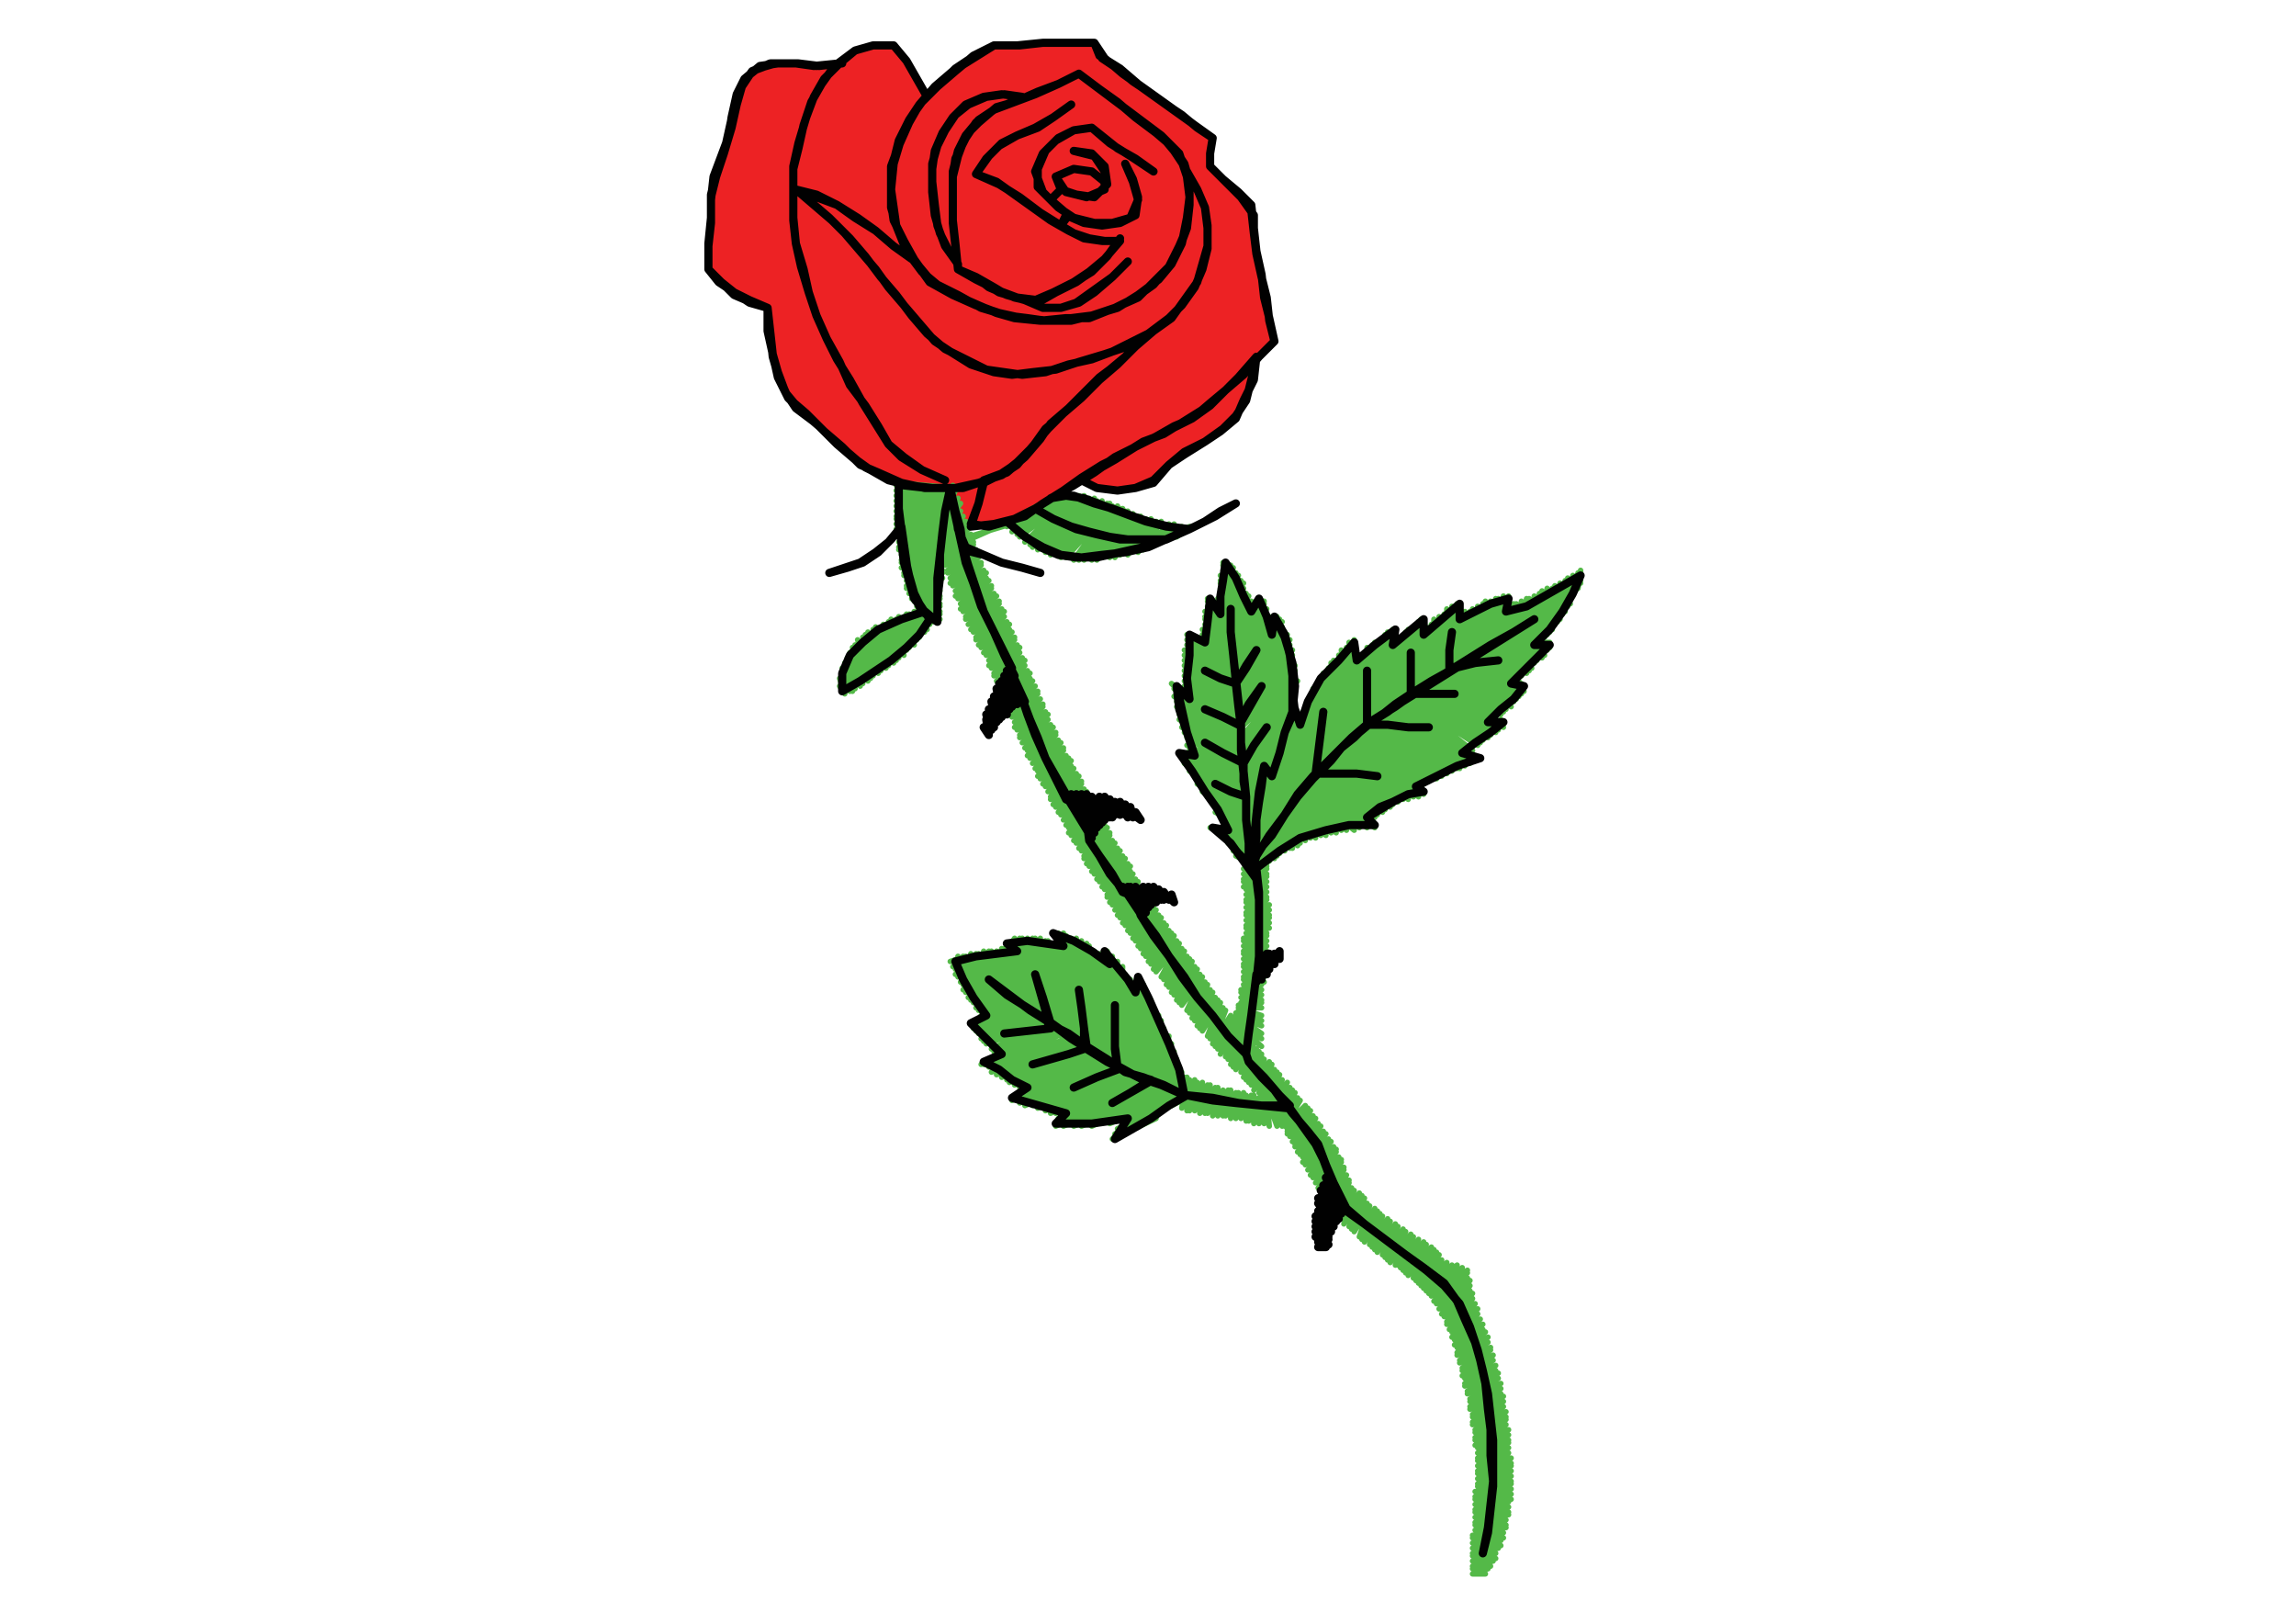 <?xml version="1.0" encoding="utf-8"?>
<!-- Generator: Adobe Illustrator 16.0.0, SVG Export Plug-In . SVG Version: 6.00 Build 0)  -->
<!DOCTYPE svg PUBLIC "-//W3C//DTD SVG 1.1//EN" "http://www.w3.org/Graphics/SVG/1.1/DTD/svg11.dtd">
<svg version="1.1" id="Layer_1" xmlns="http://www.w3.org/2000/svg" xmlns:xlink="http://www.w3.org/1999/xlink" x="0px" y="0px"
	 width="841.89px" height="595.28px" viewBox="0 0 841.89 595.28" enable-background="new 0 0 841.89 595.28" xml:space="preserve">
<g>
	<polygon fill-rule="evenodd" clip-rule="evenodd" fill="#ED2224" points="355.982,193.054 362.586,193.054 369.189,191.167 
		373.906,190.224 377.68,187.394 386.17,182.677 396.548,176.073 400.321,177.96 405.039,178.903 410.699,179.847 416.36,178.903 
		422.021,177.017 425.794,174.187 428.623,170.413 432.396,166.639 440.888,162.866 444.661,160.036 449.378,157.205 
		454.096,150.602 456.925,145.885 458.812,141.167 459.756,136.45 460.698,131.734 467.303,125.129 462.587,101.544 458.812,75.129 
		443.719,60.978 444.661,50.602 424.85,35.506 413.53,27.959 403.152,20.412 400.321,15.695 364.473,16.639 357.869,20.412 
		352.208,24.186 345.604,28.903 339.944,35.506 336.171,28.903 332.396,23.242 327.68,16.639 322.02,15.695 318.246,16.639 
		314.472,18.525 310.699,20.412 307.869,23.242 301.265,24.186 292.774,24.186 286.17,23.242 282.397,23.242 279.566,24.186 
		274.85,27.016 272.963,28.903 271.076,31.733 269.189,37.393 268.246,43.054 267.303,48.714 264.472,58.148 261.642,68.526 
		259.755,78.903 259.755,98.714 262.585,102.488 266.358,105.318 273.906,110.035 281.454,112.865 282.397,123.243 283.34,129.847 
		285.227,136.45 286.17,141.167 289,145.885 292.774,149.658 296.548,152.488 307.869,162.866 316.359,170.413 322.963,174.187 
		328.623,177.017 335.228,178.903 341.831,179.847 348.435,178.903 351.265,193.054 355.982,193.054 	"/>
	
		<polyline fill="none" stroke="#54B948" stroke-width="2" stroke-linecap="round" stroke-linejoin="round" stroke-miterlimit="10" points="
		343.718,179.847 342.774,184.564 346.547,186.451 349.378,190.224 351.265,199.658 355.039,196.828 373.906,191.167 
		380.51,188.337 389.944,192.111 400.321,194.941 410.699,196.828 421.076,196.828 428.623,195.884 436.172,193.054 
		431.454,196.828 433.341,193.054 425.794,198.715 430.51,192.111 422.021,200.602 428.623,192.111 419.19,201.545 425.794,191.167 
		417.303,202.488 423.907,191.167 414.473,202.488 422.021,190.224 413.53,203.432 420.133,190.224 410.699,203.432 
		418.247,189.281 408.812,204.375 417.303,189.281 406.925,204.375 415.417,188.337 404.096,204.375 413.53,187.394 
		402.209,205.318 412.585,187.394 400.321,205.318 411.642,186.451 397.491,205.318 410.699,186.451 395.604,205.318 
		409.755,185.507 393.718,205.318 407.869,185.507 390.888,204.375 406.925,184.564 389.001,204.375 405.982,184.564 
		387.114,203.432 404.096,183.62 385.227,203.432 402.209,183.62 383.34,202.488 401.266,182.677 382.397,201.545 399.378,182.677 
		380.51,201.545 397.491,181.733 378.624,200.602 395.604,181.733 377.68,199.658 394.661,181.733 375.793,198.715 393.718,181.733 
		373.906,196.828 391.831,181.733 372.963,195.884 390.888,181.733 371.076,194.941 389.001,181.733 369.189,193.054 
		387.114,181.733 368.246,192.111 351.265,199.658 351.265,201.545 355.039,211.922 359.755,222.299 364.473,232.677 
		369.189,243.055 373.906,253.432 377.68,263.81 382.397,273.243 387.114,283.621 392.774,293.055 398.435,302.489 404.096,311.923 
		408.812,321.355 414.473,330.791 420.133,340.225 426.736,348.715 432.396,357.206 439.001,366.64 445.604,375.131 
		449.378,378.904 455.038,381.734 458.812,390.226 465.416,396.828 469.189,401.546 471.076,406.264 464.474,407.206 
		455.982,405.319 446.548,404.377 439.945,402.488 435.228,397.772 434.285,397.772 426.736,390.226 418.247,383.621 
		410.699,377.018 401.266,372.3 391.831,367.584 382.397,362.866 372.02,359.093 362.586,355.319 352.208,351.546 358.812,360.979 
		365.416,370.413 372.02,379.848 372.963,382.677 372.963,385.508 370.133,390.226 360.699,390.226 361.643,389.281 
		359.755,390.226 368.246,387.395 360.699,390.226 373.906,392.112 384.284,393.999 395.604,398.715 405.982,403.433 
		417.303,408.149 412.585,412.865 407.869,417.583 423.907,410.036 408.812,415.696 433.341,403.433 409.755,413.81 
		436.172,400.602 411.642,410.979 434.285,399.659 406.925,411.923 432.396,398.715 400.321,412.865 430.51,398.715 
		410.699,407.206 396.548,412.865 428.623,397.772 406.925,407.206 393.718,412.865 425.794,396.828 389.944,412.865 
		409.755,402.488 423.907,395.886 402.209,405.319 387.114,412.865 422.021,394.941 401.266,404.377 388.058,410.036 
		420.133,393.999 387.114,408.149 405.982,399.659 418.247,393.999 399.378,401.546 385.227,408.149 416.36,393.055 383.34,407.206 
		415.417,392.112 380.51,406.264 399.378,397.772 413.53,391.168 392.774,399.659 378.624,405.319 411.642,390.226 389.944,399.659 
		375.793,405.319 396.548,394.941 409.755,389.281 373.906,404.377 393.718,394.941 407.869,388.337 387.114,396.828 
		371.076,403.433 405.982,387.395 374.85,399.659 405.039,386.45 373.906,398.715 403.152,385.508 372.02,397.772 401.266,384.563 
		370.133,396.828 399.378,383.621 369.189,395.886 397.491,382.677 367.303,394.941 396.548,381.734 365.416,393.999 
		394.661,380.791 363.529,393.055 393.718,379.848 362.586,391.168 391.831,377.961 366.359,388.337 389.944,377.018 
		365.416,386.45 389.001,376.074 364.473,385.508 387.114,375.131 363.529,384.563 386.17,374.187 361.643,382.677 384.284,373.244 
		360.699,381.734 383.34,372.3 359.755,380.791 381.454,370.413 358.812,378.904 380.51,369.471 357.869,377.961 378.624,368.526 
		356.925,377.018 377.68,367.584 360.699,373.244 375.793,366.64 359.755,372.3 374.85,365.697 358.812,370.413 372.963,363.809 
		357.869,369.471 372.02,362.866 356.925,367.584 370.133,361.922 355.982,366.64 369.189,360.979 355.039,365.697 367.303,360.035 
		354.095,363.809 366.359,358.148 353.152,362.866 364.473,357.206 353.152,360.979 363.529,356.262 352.208,360.035 
		361.643,355.319 351.265,358.148 360.699,354.375 350.322,357.206 358.812,353.433 350.322,355.319 357.869,351.546 
		349.378,354.375 355.982,350.602 348.435,352.488 351.265,351.546 352.208,351.546 350.322,352.488 350.322,353.433 
		351.265,350.602 351.265,354.375 353.152,350.602 353.152,355.319 354.095,350.602 354.095,356.262 355.982,349.658 
		355.982,357.206 357.869,349.658 357.869,359.093 358.812,349.658 358.812,360.035 360.699,348.715 360.699,360.035 
		362.586,348.715 362.586,360.979 363.529,348.715 363.529,361.922 365.416,348.715 365.416,362.866 367.303,347.771 
		367.303,363.809 368.246,347.771 368.246,364.753 370.133,347.771 370.133,366.64 372.02,347.771 372.02,367.584 373.906,346.828 
		372.963,368.526 380.51,362.866 386.17,358.148 377.68,351.546 370.133,345.885 370.133,346.828 372.02,343.998 372.02,347.771 
		373.906,343.998 372.963,368.526 374.85,343.998 374.85,369.471 376.737,343.998 376.737,370.413 378.624,343.998 378.624,372.3 
		379.567,343.998 379.567,373.244 381.454,343.998 381.454,374.187 383.34,344.941 383.34,375.131 384.284,344.941 384.284,360.035 
		384.284,376.074 386.17,345.885 386.17,377.018 387.114,362.866 388.058,345.885 388.058,378.904 389.944,346.828 389.001,379.848 
		397.491,371.357 404.096,362.866 398.435,356.262 392.774,349.658 387.114,342.111 387.114,343.055 388.058,342.111 
		388.058,345.885 389.944,342.111 389.001,379.848 390.888,343.055 390.888,366.64 390.888,380.791 392.774,343.998 
		392.774,365.697 392.774,381.734 393.718,360.035 394.661,343.998 394.661,383.621 395.604,360.035 396.548,344.941 
		396.548,369.471 396.548,384.563 398.435,345.885 397.491,369.471 397.491,385.508 399.378,362.866 399.378,346.828 
		399.378,386.45 400.321,362.866 401.266,348.715 401.266,372.3 401.266,387.395 403.152,349.658 403.152,372.3 403.152,388.337 
		404.096,366.64 405.039,350.602 405.039,390.226 405.982,366.64 405.982,352.488 405.982,376.074 405.982,391.168 411.642,381.734 
		415.417,373.244 412.585,364.753 408.812,357.206 405.039,348.715 405.039,349.658 405.982,348.715 405.982,376.074 
		405.982,391.168 407.869,365.697 407.869,350.602 407.869,376.074 407.869,391.168 409.755,352.488 409.755,376.074 
		408.812,392.112 410.699,370.413 411.642,354.375 410.699,393.055 412.585,357.206 411.642,393.055 414.473,359.093 
		413.53,379.848 412.585,393.999 415.417,361.922 413.53,394.941 416.36,372.3 417.303,358.148 416.36,380.791 415.417,394.941 
		419.19,360.979 417.303,380.791 416.36,395.886 420.133,363.809 417.303,396.828 422.021,366.64 419.19,396.828 422.963,369.471 
		420.133,397.772 424.85,372.3 421.076,397.772 425.794,374.187 422.021,398.715 426.736,377.018 423.907,398.715 428.623,379.848 
		424.85,399.659 429.567,382.677 425.794,399.659 430.51,385.508 427.681,400.602 431.454,388.337 428.623,400.602 432.396,391.168 
		429.567,401.546 433.341,393.055 430.51,401.546 434.285,394.941 431.454,402.488 435.228,397.772 433.341,402.488 
		436.172,399.659 434.285,403.433 435.228,401.546 443.719,403.433 452.209,405.319 461.643,407.206 466.36,407.206 
		471.076,406.264 468.247,400.602 460.698,392.112 456.925,385.508 455.038,381.734 457.869,372.3 459.756,360.979 460.698,349.658 
		460.698,337.396 460.698,326.073 460.698,320.413 459.756,317.582 462.587,308.149 466.36,298.716 470.134,290.225 
		474.851,281.734 471.076,282.677 468.247,286.451 464.474,281.734 459.756,281.734 459.756,290.225 458.812,299.658 
		458.812,309.092 458.812,318.526 455.038,308.149 453.151,296.828 451.265,285.507 449.378,274.187 449.378,263.81 
		448.436,252.489 448.436,241.168 448.436,229.847 449.378,218.526 450.322,207.205 448.436,206.262 452.209,210.035 
		448.436,207.205 453.151,211.922 448.436,209.092 453.151,213.809 447.491,210.979 453.151,215.696 447.491,212.866 
		453.151,217.583 447.491,213.809 453.151,219.469 447.491,215.696 453.151,221.356 447.491,217.583 453.151,223.244 
		446.548,219.469 453.151,225.13 446.548,221.356 454.096,227.017 446.548,222.299 454.096,228.903 446.548,224.186 
		444.661,220.413 442.774,219.469 446.548,223.244 442.774,220.413 448.436,225.13 442.774,222.299 454.096,230.79 441.832,224.186 
		454.096,232.677 441.832,226.074 454.096,234.563 441.832,227.017 454.096,236.45 441.832,228.903 454.096,238.338 440.888,230.79 
		454.096,240.225 440.888,232.677 454.096,242.111 440.888,234.563 454.096,243.998 435.228,232.677 454.096,245.885 
		435.228,234.563 454.096,247.771 435.228,236.45 454.096,249.659 434.285,238.338 455.038,251.545 434.285,240.225 
		455.038,254.375 434.285,242.111 455.038,256.262 434.285,243.998 455.038,258.149 434.285,245.885 455.038,260.036 
		434.285,247.771 455.038,261.922 434.285,249.659 455.982,263.81 434.285,251.545 455.982,265.696 434.285,253.432 
		455.982,267.583 434.285,255.319 431.454,252.489 429.567,250.601 437.114,256.262 430.51,252.489 455.982,269.47 430.51,255.319 
		442.774,262.865 455.982,271.356 431.454,257.206 456.925,273.243 431.454,259.092 456.925,275.13 432.396,261.922 
		456.925,277.017 432.396,263.81 456.925,278.904 433.341,266.64 456.925,280.791 434.285,268.526 456.925,282.677 435.228,270.413 
		457.869,284.564 435.228,273.243 457.869,286.451 436.172,275.13 457.869,287.394 433.341,276.073 457.869,289.281 
		433.341,277.017 457.869,291.168 434.285,279.847 457.869,293.055 436.172,282.677 458.812,294.941 438.059,284.564 
		458.812,295.885 439.001,287.394 458.812,297.771 440.888,290.225 458.812,299.658 442.774,292.111 458.812,301.545 
		444.661,294.941 458.812,302.489 445.604,297.771 458.812,304.376 447.491,299.658 459.756,306.263 449.378,302.489 
		459.756,308.149 447.491,303.432 459.756,309.092 443.719,303.432 459.756,310.979 447.491,306.263 459.756,312.866 
		450.322,309.092 459.756,313.81 452.209,311.923 460.698,315.696 453.151,313.81 460.698,317.582 455.982,315.696 460.698,319.469 
		456.925,317.582 458.812,318.526 458.812,308.149 459.756,297.771 459.756,287.394 460.698,277.017 467.303,281.734 
		467.303,283.621 465.416,284.564 468.247,283.621 464.474,283.621 468.247,281.734 464.474,282.677 469.189,277.96 
		463.529,281.734 470.134,275.13 466.36,264.753 463.529,255.319 460.698,245.885 457.869,235.507 455.038,226.074 452.209,216.639 
		449.378,206.262 448.436,207.205 451.265,207.205 449.378,210.035 452.209,208.148 449.378,211.922 453.151,210.035 
		449.378,213.809 454.096,210.979 449.378,215.696 455.038,212.866 449.378,218.526 455.982,213.809 449.378,220.413 
		455.982,215.696 450.322,222.299 456.925,217.583 450.322,225.13 457.869,218.526 450.322,227.017 458.812,220.413 
		450.322,228.903 458.812,221.356 450.322,231.733 459.756,223.244 450.322,233.62 460.698,235.507 461.643,227.96 461.643,219.469 
		460.698,220.413 463.529,220.413 450.322,233.62 463.529,221.356 451.265,235.507 464.474,223.244 451.265,237.395 464.474,225.13 
		451.265,239.281 465.416,226.074 451.265,242.111 466.36,227.96 451.265,243.998 466.36,229.847 451.265,245.885 467.303,230.79 
		452.209,247.771 459.756,246.828 466.36,245.885 467.303,235.507 468.247,226.074 467.303,227.017 469.189,227.017 466.36,229.847 
		470.134,227.96 452.209,247.771 470.134,229.847 452.209,249.659 471.076,231.733 452.209,252.489 472.021,232.677 
		452.209,254.375 472.963,234.563 452.209,256.262 472.963,236.45 453.151,258.149 473.907,238.338 453.151,260.979 
		473.907,240.225 464.474,250.601 453.151,262.865 473.907,242.111 453.151,264.753 463.529,254.375 474.851,243.998 
		453.151,266.64 474.851,245.885 464.474,257.206 453.151,268.526 474.851,247.771 454.096,271.356 464.474,260.979 
		475.793,249.659 454.096,273.243 474.851,252.489 465.416,262.865 454.096,275.13 474.851,254.375 454.096,277.96 474.851,257.206 
		454.096,279.847 474.851,260.036 465.416,270.413 455.038,281.734 473.907,263.81 455.038,284.564 472.021,267.583 
		455.038,286.451 471.076,271.356 455.038,288.337 470.134,275.13 455.038,291.168 457.869,290.225 458.812,299.658 
		459.756,309.092 460.698,318.526 459.756,320.413 461.643,318.526 457.869,319.469 461.643,316.64 457.869,317.582 461.643,313.81 
		457.869,315.696 461.643,311.923 456.925,313.81 461.643,309.092 456.925,311.923 461.643,307.205 456.925,309.092 
		461.643,305.318 456.925,307.205 461.643,302.489 456.925,305.318 461.643,299.658 455.982,303.432 461.643,297.771 
		455.982,301.545 462.587,294.941 455.982,298.716 462.587,292.111 455.982,296.828 463.529,289.281 455.982,294.941 
		463.529,286.451 455.982,293.055 464.474,283.621 455.038,291.168 464.474,280.791 468.247,287.394 474.851,277.96 
		480.511,270.413 489.944,262.865 497.491,256.262 503.152,252.489 513.528,247.771 522.964,242.111 532.397,237.395 
		541.832,232.677 551.266,227.96 561.644,223.244 570.134,217.583 579.567,211.922 579.567,209.092 578.623,215.696 
		578.623,210.035 576.736,217.583 576.736,210.979 575.794,218.526 574.85,211.922 573.907,219.469 573.907,212.866 
		572.021,221.356 572.021,213.809 571.076,222.299 570.134,214.752 569.19,223.244 569.19,215.696 567.304,225.13 567.304,215.696 
		566.359,226.074 565.417,216.639 564.473,227.017 564.473,217.583 562.586,227.96 562.586,218.526 561.644,229.847 
		560.699,219.469 559.757,230.79 559.757,219.469 557.87,231.733 557.87,220.413 556.926,232.677 555.983,221.356 555.039,233.62 
		555.039,221.356 554.097,234.563 553.152,218.526 552.208,235.507 551.266,218.526 550.321,236.45 549.379,219.469 549.379,236.45 
		548.435,219.469 547.492,237.395 546.548,220.413 545.605,238.338 544.661,220.413 544.661,239.281 543.719,221.356 
		542.774,240.225 541.832,222.299 541.832,241.168 539.945,223.244 539.945,242.111 539.002,224.186 538.058,243.055 
		537.115,224.186 537.115,243.998 536.171,225.13 535.229,244.941 534.284,221.356 533.342,245.885 532.397,222.299 
		532.397,246.828 530.511,223.244 530.511,247.771 529.568,225.13 528.624,248.714 527.682,226.074 527.682,249.659 
		525.793,227.017 525.793,250.601 524.851,228.903 523.906,251.545 522.964,229.847 522.964,252.489 521.077,227.017 
		521.077,253.432 520.133,227.96 520.133,254.375 518.246,229.847 518.246,255.319 516.359,230.79 516.359,256.262 515.417,231.733 
		515.417,257.206 513.528,233.62 513.528,259.092 512.586,234.563 512.586,260.036 510.699,230.79 510.699,260.979 508.813,231.733 
		509.756,260.979 507.869,232.677 508.813,261.922 505.982,234.563 506.926,262.865 504.096,235.507 505.982,263.81 503.152,236.45 
		505.039,264.753 501.267,237.395 503.152,265.696 500.322,239.281 502.209,266.64 498.436,240.225 501.267,267.583 
		496.549,234.563 500.322,268.526 494.662,235.507 499.378,269.47 493.718,237.395 497.491,270.413 491.831,238.338 
		496.549,271.356 490.889,240.225 495.604,272.3 489.002,242.111 493.718,274.187 490.889,259.092 488.058,243.055 492.775,275.13 
		487.115,244.941 489.002,260.036 491.831,276.073 485.227,246.828 490.889,277.017 484.284,248.714 489.944,277.96 483.34,250.601 
		488.058,279.847 481.453,252.489 487.115,280.791 480.511,255.319 486.171,281.734 479.566,257.206 485.227,282.677 
		478.624,259.092 484.284,284.564 477.68,260.979 483.34,285.507 475.793,262.865 482.397,286.451 473.907,260.979 481.453,287.394 
		472.963,262.865 479.566,289.281 472.021,264.753 478.624,290.225 471.076,267.583 477.68,291.168 470.134,269.47 476.737,292.111 
		469.189,272.3 475.793,293.998 468.247,275.13 474.851,294.941 467.303,277.96 473.907,296.828 467.303,279.847 472.963,297.771 
		466.36,282.677 472.021,298.716 463.529,279.847 471.076,300.603 462.587,282.677 470.134,301.545 462.587,285.507 
		470.134,302.489 461.643,288.337 469.189,304.376 461.643,290.225 468.247,305.318 460.698,293.055 467.303,307.205 
		460.698,295.885 467.303,308.149 459.756,297.771 466.36,310.036 459.756,300.603 465.416,310.979 459.756,303.432 
		464.474,311.923 459.756,305.318 464.474,313.81 459.756,308.149 463.529,314.753 459.756,310.036 463.529,315.696 
		459.756,312.866 462.587,317.582 459.756,314.753 461.643,319.469 459.756,316.64 459.756,319.469 460.698,320.413 
		460.698,319.469 460.698,317.582 469.189,310.036 477.68,303.432 487.115,295.885 496.549,289.281 505.982,282.677 
		514.473,276.073 522.964,267.583 531.455,260.036 539.945,251.545 547.492,243.998 555.983,236.45 564.473,227.96 572.963,220.413 
		579.567,210.979 578.623,210.035 579.567,212.866 577.681,211.922 579.567,213.809 576.736,212.866 578.623,215.696 
		575.794,213.809 577.681,216.639 573.907,214.752 576.736,218.526 572.963,215.696 575.794,219.469 572.021,216.639 
		575.794,221.356 571.076,218.526 574.85,222.299 570.134,219.469 573.907,224.186 568.247,220.413 572.963,225.13 567.304,221.356 
		572.021,227.017 565.417,222.299 571.076,227.96 564.473,223.244 570.134,228.903 563.53,224.186 569.19,230.79 561.644,225.13 
		568.247,231.733 560.699,226.074 567.304,232.677 558.813,227.017 566.359,233.62 557.87,227.96 565.417,235.507 555.983,228.903 
		563.53,236.45 554.097,229.847 557.87,236.45 568.247,235.507 567.304,235.507 568.247,237.395 564.473,235.507 567.304,238.338 
		554.097,229.847 566.359,240.225 553.152,230.79 565.417,241.168 551.266,231.733 563.53,242.111 550.321,232.677 562.586,243.055 
		548.435,233.62 561.644,244.941 546.548,234.563 560.699,245.885 545.605,235.507 559.757,246.828 543.719,236.45 557.87,247.771 
		542.774,237.395 556.926,249.659 540.888,238.338 555.983,250.601 539.002,239.281 555.039,251.545 538.058,240.225 
		539.002,248.714 539.002,256.262 549.379,254.375 558.813,251.545 557.87,250.601 558.813,253.432 555.039,250.601 557.87,254.375 
		538.058,240.225 556.926,255.319 536.171,241.168 555.983,256.262 535.229,242.111 555.039,257.206 533.342,243.055 
		554.097,259.092 532.397,243.998 552.208,260.036 530.511,244.941 551.266,260.979 528.624,245.885 550.321,261.922 
		527.682,246.828 548.435,262.865 525.793,247.771 547.492,263.81 524.851,248.714 546.548,264.753 522.964,249.659 
		525.793,259.092 528.624,266.64 539.945,265.696 551.266,264.753 550.321,263.81 551.266,266.64 547.492,263.81 549.379,267.583 
		537.115,259.092 522.964,249.659 548.435,268.526 522.02,250.601 533.342,259.092 546.548,269.47 520.133,251.545 545.605,270.413 
		518.246,252.489 543.719,271.356 517.304,253.432 542.774,272.3 515.417,254.375 541.832,273.243 514.473,255.319 539.945,275.13 
		512.586,256.262 539.002,276.073 510.699,257.206 537.115,277.017 509.756,258.149 514.473,267.583 519.19,275.13 530.511,277.017 
		541.832,277.96 540.888,277.017 540.888,278.904 509.756,258.149 539.002,279.847 520.133,267.583 508.813,259.092 
		537.115,280.791 520.133,268.526 506.926,260.036 523.906,272.3 535.229,281.734 505.982,260.979 534.284,281.734 504.096,261.922 
		532.397,282.677 515.417,271.356 503.152,262.865 519.19,275.13 530.511,283.621 502.209,263.81 528.624,284.564 500.322,264.753 
		526.737,285.507 499.378,265.696 525.793,285.507 498.436,266.64 523.906,286.451 497.491,267.583 522.02,287.394 495.604,268.526 
		521.077,288.337 508.813,278.904 494.662,269.47 522.02,291.168 493.718,270.413 520.133,292.111 504.096,279.847 492.775,271.356 
		518.246,292.111 490.889,272.3 516.359,293.055 489.944,273.243 501.267,282.677 514.473,293.055 489.002,274.187 512.586,293.998 
		501.267,285.507 488.058,276.073 510.699,294.941 487.115,277.017 509.756,295.885 486.171,277.96 507.869,296.828 
		484.284,278.904 506.926,297.771 483.34,279.847 505.039,298.716 482.397,280.791 504.096,299.658 481.453,282.677 
		502.209,300.603 480.511,283.621 504.096,303.432 492.775,294.941 479.566,284.564 501.267,303.432 478.624,285.507 
		498.436,303.432 477.68,287.394 496.549,304.376 476.737,288.337 493.718,304.376 475.793,289.281 491.831,304.376 
		474.851,291.168 489.944,305.318 473.907,292.111 488.058,305.318 472.963,293.055 486.171,306.263 472.021,293.998 
		484.284,306.263 471.076,295.885 482.397,307.205 470.134,296.828 480.511,307.205 470.134,297.771 478.624,308.149 
		469.189,299.658 476.737,309.092 468.247,300.603 475.793,310.036 467.303,302.489 473.907,310.979 466.36,303.432 
		472.963,310.979 465.416,304.376 471.076,311.923 464.474,306.263 469.189,312.866 464.474,307.205 468.247,313.81 
		463.529,309.092 467.303,314.753 462.587,310.036 465.416,315.696 461.643,311.923 464.474,317.582 460.698,312.866 
		462.587,318.526 459.756,313.81 461.643,319.469 459.756,315.696 459.756,319.469 460.698,329.847 460.698,341.169 
		459.756,351.546 458.812,361.922 457.869,372.3 456.925,383.621 456.925,387.395 464.474,395.886 472.021,405.319 470.134,408.149 
		457.869,406.264 446.548,404.377 435.228,401.546 435.228,394.941 433.341,406.264 436.172,395.886 435.228,407.206 
		438.059,395.886 436.172,407.206 439.001,396.828 438.059,407.206 440.888,396.828 439.945,408.149 442.774,397.772 
		441.832,408.149 443.719,397.772 442.774,408.149 445.604,398.715 444.661,409.093 446.548,398.715 446.548,409.093 
		448.436,399.659 448.436,409.093 450.322,399.659 449.378,409.093 451.265,399.659 451.265,410.036 453.151,400.602 
		453.151,410.036 454.096,400.602 455.038,410.036 455.982,400.602 456.925,410.979 456.925,401.546 457.869,410.979 
		458.812,401.546 459.756,411.923 459.756,401.546 461.643,411.923 461.643,402.488 463.529,411.923 462.587,402.488 
		465.416,412.865 464.474,402.488 468.247,412.865 466.36,402.488 470.134,412.865 467.303,403.433 472.021,413.81 469.189,403.433 
		473.907,413.81 472.963,410.979 474.851,409.093 469.189,401.546 462.587,393.999 456.925,387.395 456.925,382.677 457.869,372.3 
		458.812,361.922 459.756,351.546 460.698,340.225 460.698,329.847 459.756,319.469 455.982,318.526 464.474,316.64 
		455.982,320.413 464.474,318.526 455.982,322.3 464.474,320.413 455.982,323.244 464.474,321.355 455.982,325.131 464.474,323.244 
		456.925,326.073 464.474,325.131 456.925,327.96 464.474,327.018 456.925,329.847 464.474,328.904 456.925,330.791 
		464.474,329.847 456.925,332.678 465.416,331.733 456.925,334.564 465.416,333.62 456.925,335.507 465.416,335.507 
		456.925,337.396 465.416,336.451 456.925,339.282 465.416,338.338 456.925,340.225 465.416,340.225 456.925,342.111 
		464.474,342.111 455.982,343.998 464.474,343.055 455.982,344.941 464.474,344.941 455.982,346.828 464.474,346.828 
		455.982,348.715 464.474,348.715 455.982,349.658 464.474,349.658 455.982,351.546 464.474,351.546 455.982,353.433 
		463.529,353.433 455.982,354.375 463.529,354.375 455.982,356.262 463.529,356.262 455.982,358.148 463.529,358.148 
		455.982,359.093 463.529,360.035 455.982,360.979 462.587,360.979 455.038,362.866 462.587,362.866 455.038,363.809 
		462.587,364.753 455.038,365.697 462.587,366.64 455.038,367.584 462.587,367.584 454.096,368.526 462.587,369.471 
		454.096,369.471 462.587,372.3 454.096,370.413 462.587,374.187 453.151,371.357 462.587,376.074 453.151,372.3 462.587,378.904 
		452.209,373.244 462.587,380.791 452.209,374.187 462.587,383.621 451.265,375.131 462.587,387.395 451.265,376.074 
		462.587,390.226 460.698,387.395 458.812,390.226 451.265,381.734 444.661,373.244 437.114,363.809 430.51,355.319 424.85,345.885 
		418.247,336.451 412.585,327.018 406.925,317.582 401.266,307.205 395.604,297.771 389.944,288.337 384.284,277.96 
		379.567,267.583 375.793,258.149 371.076,247.771 366.359,237.395 361.643,227.017 356.925,216.639 353.152,206.262 
		350.322,194.941 347.491,184.564 345.604,186.451 338.058,187.394 338.058,195.884 338.058,204.375 339.001,212.866 
		339.944,219.469 339.944,225.13 333.34,230.79 326.736,235.507 319.189,240.225 313.529,244.941 309.756,251.545 307.869,251.545 
		309.756,254.375 307.869,248.714 311.642,253.432 308.813,244.941 312.585,253.432 309.756,243.055 313.529,252.489 
		310.699,241.168 315.416,251.545 311.642,239.281 316.359,250.601 312.585,237.395 318.246,249.659 313.529,236.45 
		319.189,248.714 314.472,234.563 320.132,247.771 316.359,233.62 322.02,246.828 317.302,232.677 322.963,245.885 318.246,231.733 
		324.85,244.941 320.132,230.79 325.793,243.998 321.076,229.847 327.68,243.055 322.963,229.847 328.623,242.111 323.907,228.903 
		329.566,241.168 325.793,227.96 331.453,240.225 326.736,227.017 332.396,238.338 328.623,227.017 333.34,237.395 329.566,226.074 
		335.228,236.45 331.453,226.074 336.171,234.563 332.396,225.13 337.114,233.62 333.34,225.13 339.001,231.733 335.228,224.186 
		339.944,230.79 336.171,224.186 340.888,228.903 338.058,223.244 341.831,227.96 338.058,225.13 341.831,226.074 341.831,227.96 
		344.661,227.017 339.944,227.017 344.661,225.13 338.058,225.13 344.661,224.186 337.114,224.186 344.661,222.299 336.171,222.299 
		344.661,221.356 335.228,220.413 344.661,219.469 334.284,219.469 344.661,218.526 333.34,217.583 344.661,216.639 
		332.396,215.696 344.661,214.752 332.396,214.752 344.661,213.809 332.396,212.866 345.604,211.922 331.453,210.979 
		345.604,210.035 331.453,210.035 345.604,209.092 330.51,208.148 345.604,207.205 330.51,206.262 345.604,205.318 330.51,205.318 
		345.604,203.432 330.51,203.432 345.604,202.488 329.566,201.545 346.547,200.602 329.566,200.602 346.547,198.715 
		329.566,198.715 346.547,196.828 329.566,196.828 346.547,195.884 329.566,195.884 346.547,193.998 328.623,193.998 
		347.491,192.111 328.623,192.111 347.491,191.167 328.623,190.224 347.491,189.281 345.604,189.281 345.604,186.451 
		349.378,177.96 345.604,188.337 350.322,179.847 345.604,190.224 351.265,182.677 345.604,189.281 338.058,188.337 
		339.001,179.847 350.322,178.903 328.623,177.017 349.378,180.79 328.623,177.96 349.378,181.733 328.623,179.847 349.378,182.677 
		328.623,181.733 348.435,184.564 328.623,183.62 348.435,185.507 328.623,185.507 348.435,186.451 328.623,187.394 
		347.491,188.337 328.623,189.281 347.491,189.281 328.623,190.224 345.604,189.281 345.604,190.224 351.265,182.677 
		345.604,192.111 352.208,184.564 345.604,193.054 352.208,187.394 345.604,194.941 353.152,189.281 345.604,195.884 
		354.095,191.167 345.604,196.828 354.095,193.054 345.604,198.715 355.039,193.998 345.604,200.602 355.982,195.884 
		345.604,202.488 355.982,196.828 346.547,203.432 356.925,198.715 346.547,205.318 356.925,199.658 346.547,207.205 
		357.869,201.545 347.491,209.092 358.812,202.488 347.491,210.035 358.812,204.375 348.435,211.922 359.755,206.262 
		348.435,213.809 359.755,207.205 349.378,214.752 360.699,209.092 350.322,216.639 361.643,210.035 350.322,218.526 
		361.643,211.922 351.265,219.469 362.586,212.866 352.208,221.356 363.529,214.752 352.208,223.244 363.529,215.696 
		353.152,224.186 364.473,217.583 354.095,226.074 365.416,218.526 354.095,227.017 366.359,220.413 355.039,228.903 
		366.359,221.356 355.982,230.79 367.303,223.244 356.925,231.733 368.246,224.186 357.869,233.62 368.246,226.074 357.869,234.563 
		369.189,227.96 358.812,236.45 370.133,228.903 359.755,237.395 370.133,230.79 360.699,239.281 371.076,231.733 361.643,240.225 
		372.02,233.62 362.586,242.111 372.02,234.563 362.586,243.998 372.963,236.45 363.529,244.941 373.906,237.395 364.473,246.828 
		373.906,239.281 364.473,247.771 374.85,241.168 365.416,249.659 375.793,242.111 366.359,251.545 375.793,243.998 
		367.303,252.489 376.737,245.885 367.303,254.375 377.68,246.828 368.246,255.319 377.68,248.714 368.246,257.206 378.624,249.659 
		369.189,259.092 379.567,251.545 370.133,260.036 380.51,253.432 370.133,261.922 380.51,254.375 371.076,262.865 381.454,256.262 
		372.02,264.753 382.397,258.149 372.02,266.64 382.397,259.092 372.963,267.583 383.34,260.979 373.906,269.47 384.284,261.922 
		373.906,270.413 384.284,263.81 374.85,272.3 385.227,265.696 375.793,274.187 386.17,266.64 376.737,275.13 387.114,268.526 
		376.737,277.017 387.114,269.47 377.68,277.96 388.058,271.356 378.624,279.847 389.001,272.3 379.567,281.734 389.944,274.187 
		380.51,282.677 389.944,275.13 380.51,284.564 390.888,277.017 381.454,285.507 391.831,277.96 382.397,287.394 392.774,278.904 
		383.34,288.337 392.774,280.791 384.284,290.225 393.718,281.734 385.227,292.111 394.661,283.621 385.227,293.055 
		395.604,284.564 386.17,294.941 396.548,286.451 387.114,295.885 396.548,287.394 388.058,297.771 397.491,289.281 
		389.001,298.716 398.435,290.225 389.944,300.603 399.378,292.111 390.888,302.489 400.321,293.055 391.831,303.432 
		401.266,294.941 391.831,305.318 401.266,296.828 392.774,306.263 402.209,297.771 393.718,308.149 403.152,299.658 
		394.661,309.092 404.096,300.603 395.604,310.979 405.039,302.489 396.548,311.923 405.982,303.432 397.491,313.81 
		406.925,305.318 397.491,314.753 406.925,306.263 398.435,316.64 407.869,308.149 399.378,317.582 408.812,309.092 
		400.321,319.469 409.755,310.979 401.266,320.413 410.699,311.923 402.209,322.3 411.642,313.81 403.152,323.244 412.585,314.753 
		404.096,325.131 413.53,316.64 405.039,326.073 414.473,317.582 405.982,327.96 414.473,319.469 405.982,328.904 415.417,320.413 
		406.925,330.791 416.36,322.3 407.869,331.733 417.303,323.244 408.812,333.62 418.247,325.131 409.755,335.507 419.19,326.073 
		410.699,336.451 420.133,327.018 411.642,338.338 421.076,328.904 412.585,339.282 422.021,329.847 413.53,341.169 
		422.021,331.733 414.473,342.111 422.963,332.678 415.417,343.998 423.907,333.62 416.36,344.941 424.85,335.507 417.303,346.828 
		425.794,336.451 418.247,347.771 426.736,338.338 419.19,349.658 427.681,339.282 420.133,350.602 428.623,341.169 
		421.076,352.488 429.567,342.111 422.021,353.433 430.51,343.055 422.963,355.319 431.454,344.941 423.907,356.262 
		432.396,345.885 425.794,358.148 433.341,347.771 426.736,359.093 434.285,348.715 427.681,360.979 435.228,350.602 
		428.623,361.922 436.172,351.546 429.567,363.809 437.114,352.488 430.51,364.753 438.059,354.375 431.454,366.64 439.001,355.319 
		432.396,367.584 439.945,357.206 433.341,368.526 440.888,358.148 435.228,370.413 441.832,360.035 436.172,371.357 
		442.774,360.979 437.114,373.244 443.719,362.866 438.059,374.187 444.661,363.809 439.001,376.074 445.604,365.697 
		439.945,377.018 446.548,366.64 440.888,377.961 447.491,367.584 442.774,379.848 448.436,369.471 443.719,380.791 
		449.378,370.413 444.661,382.677 451.265,372.3 445.604,383.621 452.209,373.244 446.548,384.563 453.151,375.131 447.491,386.45 
		454.096,376.074 449.378,387.395 455.038,377.018 450.322,388.337 455.982,378.904 451.265,390.226 456.925,379.848 
		452.209,391.168 458.812,381.734 453.151,392.112 459.756,382.677 455.038,393.055 460.698,384.563 455.982,394.941 
		461.643,385.508 456.925,395.886 462.587,386.45 457.869,396.828 463.529,388.337 458.812,397.772 465.416,389.281 
		459.756,399.659 466.36,390.226 461.643,400.602 467.303,392.112 462.587,401.546 468.247,393.055 463.529,402.488 
		469.189,393.999 464.474,404.377 470.134,395.886 465.416,405.319 472.021,396.828 466.36,406.264 472.963,398.715 
		467.303,408.149 473.907,399.659 468.247,409.093 474.851,400.602 469.189,410.979 475.793,402.488 470.134,411.923 
		476.737,403.433 471.076,412.865 478.624,405.319 472.021,414.752 479.566,406.264 472.021,415.696 480.511,407.206 
		472.963,416.639 481.453,409.093 473.907,418.527 482.397,410.036 474.851,419.47 483.34,411.923 474.851,420.414 484.284,412.865 
		475.793,422.301 485.227,414.752 476.737,423.243 486.171,415.696 477.68,424.188 487.115,417.583 477.68,426.074 488.058,418.527 
		478.624,427.017 489.002,420.414 479.566,428.903 489.944,421.356 480.511,430.792 489.944,422.301 481.453,431.734 
		490.889,424.188 482.397,433.621 491.831,425.13 483.34,435.508 491.831,426.074 484.284,436.452 492.775,427.961 485.227,438.338 
		492.775,428.903 486.171,440.225 493.718,430.792 487.115,442.111 494.662,432.679 488.058,443.056 494.662,433.621 
		489.944,444.942 495.604,435.508 490.889,445.885 496.549,436.452 491.831,446.829 498.436,437.395 492.775,448.716 
		499.378,438.338 494.662,449.658 500.322,439.281 495.604,450.603 501.267,441.168 496.549,451.545 502.209,442.111 
		498.436,453.432 504.096,443.056 499.378,454.376 505.039,443.998 500.322,455.318 505.982,444.942 502.209,456.263 
		506.926,445.885 503.152,457.207 508.813,446.829 504.096,458.149 509.756,447.771 505.039,459.094 511.643,448.716 
		506.926,460.036 512.586,449.658 507.869,460.98 514.473,450.603 508.813,461.923 515.417,451.545 509.756,462.867 
		517.304,452.489 511.643,463.81 518.246,453.432 512.586,463.81 520.133,454.376 513.528,464.754 522.02,455.318 514.473,465.696 
		522.964,456.263 515.417,466.641 524.851,457.207 516.359,467.583 525.793,458.149 518.246,468.527 526.737,459.094 519.19,469.47 
		527.682,460.036 520.133,470.414 528.624,461.923 521.077,471.357 530.511,462.867 522.02,472.301 532.397,463.81 522.964,473.244 
		534.284,463.81 523.906,474.188 536.171,464.754 524.851,475.131 538.058,465.696 525.793,477.018 538.058,466.641 526.737,477.96 
		538.058,468.527 527.682,479.847 539.002,469.47 528.624,481.733 539.002,471.357 529.568,482.678 539.002,473.244 
		530.511,484.564 539.945,474.188 530.511,485.509 539.945,476.073 531.455,487.396 540.888,477.96 532.397,488.338 
		541.832,479.847 532.397,490.225 541.832,481.733 533.342,491.169 542.774,483.622 533.342,493.056 543.719,485.509 
		534.284,493.998 543.719,487.396 534.284,495.887 544.661,488.338 534.284,496.829 545.605,490.225 535.229,498.716 
		545.605,492.111 535.229,499.66 546.548,493.998 536.171,501.547 546.548,494.942 536.171,502.489 547.492,496.829 
		536.171,504.376 547.492,498.716 537.115,505.319 548.435,500.603 537.115,507.206 548.435,502.489 537.115,508.148 
		549.379,503.433 538.058,510.037 549.379,505.319 538.058,510.979 550.321,507.206 539.002,512.866 550.321,509.093 
		539.002,513.811 550.321,510.979 539.002,515.697 551.266,511.924 539.002,516.64 551.266,513.811 539.945,518.526 
		551.266,515.697 539.945,519.471 552.208,517.584 539.945,521.357 552.208,519.471 539.945,522.3 552.208,520.413 540.888,524.188 
		552.208,522.3 540.888,525.131 553.152,524.188 540.888,527.018 553.152,526.075 540.888,527.962 553.152,527.962 540.888,529.849 
		553.152,528.904 541.832,530.791 553.152,530.791 541.832,532.678 553.152,532.678 541.832,534.564 554.097,534.564 
		541.832,535.508 554.097,536.451 541.832,537.395 554.097,537.395 541.832,539.281 554.097,539.281 541.832,540.226 
		554.097,541.168 541.832,542.112 554.097,543.055 541.832,543.999 554.097,543.999 541.832,544.941 554.097,545.886 
		540.888,546.828 554.097,547.772 540.888,548.715 554.097,549.659 540.888,549.659 553.152,550.604 540.888,551.546 
		553.152,552.49 540.888,553.433 553.152,554.377 540.888,554.377 553.152,555.319 540.888,556.264 552.208,557.206 540.888,558.15 
		552.208,559.093 540.888,559.093 552.208,560.037 540.888,560.979 551.266,561.924 539.945,562.867 551.266,563.811 
		539.945,563.811 550.321,564.754 539.945,565.697 550.321,566.641 539.945,567.584 549.379,567.584 539.945,569.471 
		548.435,569.471 539.945,570.414 548.435,571.356 539.945,572.301 547.492,572.301 539.945,574.188 546.548,574.188 
		539.945,575.13 545.605,575.13 539.945,577.019 544.661,577.019 539.945,577.019 	"/>
	
		<polyline fill="none" stroke="#010101" stroke-width="3" stroke-linecap="round" stroke-linejoin="round" stroke-miterlimit="10" points="
		543.719,569.471 545.605,560.037 546.548,551.546 547.492,543.055 546.548,533.621 546.548,524.188 545.605,516.64 
		544.661,507.206 542.774,498.716 540.888,492.111 537.115,483.622 534.284,477.018 529.568,470.414 522.02,464.754 
		515.417,460.036 507.869,454.376 500.322,448.716 493.718,443.998 489.944,439.281 488.058,440.225 487.115,433.621 
		488.058,432.679 485.227,425.13 482.397,419.47 477.68,412.865 472.963,406.264 468.247,400.602 462.587,394.941 457.869,389.281 
		456.925,386.45 457.869,378.904 458.812,372.3 459.756,364.753 460.698,357.206 462.587,354.375 462.587,352.488 461.643,351.546 
		461.643,343.998 461.643,336.451 461.643,329.847 460.698,322.3 456.925,316.64 454.096,312.866 449.378,307.205 444.661,303.432 
		450.322,304.376 446.548,296.828 441.832,290.225 437.114,282.677 432.396,276.073 438.059,277.017 435.228,268.526 
		433.341,260.036 431.454,251.545 436.172,256.262 435.228,248.714 436.172,240.225 436.172,232.677 441.832,235.507 
		442.774,227.96 443.719,219.469 447.491,225.13 447.491,218.526 448.436,212.866 449.378,206.262 453.151,211.922 455.982,218.526 
		458.812,224.186 461.643,219.469 464.474,226.074 466.36,232.677 467.303,226.074 471.076,232.677 472.963,239.281 
		473.907,244.941 473.907,252.489 473.907,260.979 471.076,268.526 469.189,276.073 466.36,284.564 463.529,280.791 
		462.587,288.337 461.643,293.998 460.698,300.603 460.698,307.205 459.756,313.81 466.36,306.263 471.076,298.716 475.793,292.111 
		481.453,285.507 487.115,279.847 491.831,274.187 498.436,268.526 504.096,263.81 511.643,259.092 518.246,254.375 
		525.793,249.659 533.342,244.941 531.455,244.941 531.455,238.338 532.397,231.733 531.455,238.338 531.455,244.941 
		539.945,243.055 549.379,242.111 540.888,243.055 533.342,244.941 524.851,249.659 517.304,254.375 525.793,254.375 
		533.342,254.375 525.793,254.375 517.304,254.375 517.304,246.828 517.304,239.281 517.304,246.828 517.304,254.375 
		517.304,254.375 511.643,258.149 506.926,261.922 501.267,265.696 508.813,265.696 516.359,266.64 523.906,266.64 516.359,266.64 
		508.813,265.696 501.267,265.696 501.267,259.092 501.267,252.489 501.267,245.885 501.267,252.489 501.267,259.092 
		501.267,265.696 501.267,265.696 496.549,270.413 491.831,274.187 488.058,278.904 483.34,283.621 489.944,283.621 
		497.491,283.621 505.039,284.564 497.491,283.621 489.944,283.621 482.397,283.621 483.34,276.073 484.284,268.526 
		485.227,260.979 484.284,268.526 483.34,276.073 482.397,283.621 482.397,283.621 489.002,277.017 495.604,270.413 
		502.209,264.753 509.756,260.036 517.304,255.319 524.851,250.601 532.397,245.885 539.945,241.168 547.492,236.45 
		555.039,231.733 562.586,227.017 555.039,231.733 546.548,236.45 539.002,241.168 531.455,245.885 523.906,250.601 
		516.359,255.319 508.813,260.979 501.267,265.696 494.662,271.356 488.058,277.96 481.453,284.564 475.793,291.168 
		471.076,298.716 465.416,306.263 460.698,313.81 459.756,316.64 459.756,308.149 460.698,298.716 461.643,290.225 463.529,280.791 
		466.36,284.564 469.189,276.073 471.076,268.526 474.851,260.036 476.737,265.696 479.566,257.206 484.284,248.714 
		490.889,242.111 496.549,235.507 497.491,242.111 504.096,236.45 511.643,230.79 510.699,236.45 516.359,231.733 522.02,227.017 
		522.02,232.677 528.624,227.017 535.229,221.356 535.229,227.017 540.888,224.186 546.548,221.356 553.152,219.469 
		552.208,224.186 559.757,222.299 566.359,218.526 572.963,214.752 579.567,210.979 576.736,217.583 572.963,224.186 
		568.247,230.79 562.586,236.45 568.247,236.45 563.53,241.168 558.813,245.885 554.097,250.601 558.813,251.545 555.039,256.262 
		550.321,260.036 545.605,264.753 551.266,264.753 546.548,268.526 540.888,272.3 536.171,276.073 542.774,277.96 534.284,280.791 
		526.737,284.564 519.19,288.337 522.02,290.225 516.359,291.168 510.699,293.998 505.982,296.828 501.267,299.658 504.096,302.489 
		494.662,302.489 486.171,304.376 476.737,307.205 469.189,311.923 461.643,317.582 469.189,311.923 476.737,307.205 
		486.171,304.376 494.662,302.489 504.096,302.489 501.267,299.658 505.982,295.885 510.699,293.998 516.359,291.168 
		522.02,290.225 519.19,288.337 526.737,284.564 534.284,280.791 542.774,277.96 536.171,276.073 540.888,272.3 546.548,268.526 
		551.266,264.753 545.605,264.753 550.321,260.036 555.039,256.262 558.813,251.545 554.097,250.601 558.813,245.885 
		563.53,241.168 568.247,236.45 562.586,236.45 568.247,230.79 572.963,224.186 576.736,217.583 579.567,210.979 572.963,214.752 
		566.359,218.526 559.757,222.299 552.208,224.186 553.152,219.469 546.548,221.356 540.888,224.186 535.229,227.017 
		535.229,221.356 528.624,227.017 522.02,232.677 522.02,227.017 516.359,231.733 510.699,236.45 511.643,230.79 504.096,236.45 
		497.491,242.111 496.549,235.507 490.889,242.111 484.284,248.714 479.566,257.206 476.737,265.696 474.851,260.036 
		474.851,260.979 473.907,253.432 473.907,247.771 472.963,240.225 471.076,232.677 467.303,226.074 466.36,232.677 
		464.474,226.074 461.643,219.469 458.812,224.186 455.982,218.526 453.151,211.922 449.378,206.262 448.436,212.866 
		447.491,218.526 447.491,225.13 443.719,219.469 442.774,227.96 441.832,235.507 436.172,232.677 436.172,240.225 435.228,248.714 
		436.172,256.262 431.454,251.545 433.341,260.036 435.228,268.526 438.059,277.017 432.396,276.073 437.114,282.677 
		441.832,290.225 446.548,296.828 450.322,304.376 444.661,303.432 449.378,307.205 454.096,312.866 457.869,317.582 
		457.869,309.092 456.925,300.603 456.925,292.111 455.982,283.621 455.038,275.13 455.038,266.64 454.096,259.092 453.151,250.601 
		456.925,243.998 460.698,238.338 456.925,244.941 453.151,250.601 447.491,248.714 441.832,245.885 447.491,248.714 
		453.151,250.601 453.151,250.601 454.096,258.149 455.038,264.753 458.812,258.149 462.587,251.545 457.869,258.149 
		454.096,265.696 448.436,262.865 441.832,260.036 448.436,262.865 454.096,265.696 455.038,264.753 455.038,272.3 455.982,279.847 
		459.756,273.243 464.474,266.64 459.756,273.243 455.982,279.847 448.436,276.073 441.832,272.3 448.436,276.073 455.982,279.847 
		455.982,279.847 455.982,286.451 456.925,292.111 451.265,290.225 445.604,287.394 451.265,290.225 456.925,292.111 
		455.982,283.621 455.038,275.13 455.038,266.64 454.096,258.149 453.151,249.659 452.209,240.225 451.265,231.733 451.265,223.244 
		451.265,231.733 452.209,240.225 453.151,248.714 454.096,257.206 455.038,265.696 455.038,274.187 455.982,282.677 
		456.925,292.111 456.925,300.603 457.869,309.092 458.812,317.582 454.096,312.866 449.378,307.205 444.661,303.432 
		450.322,304.376 446.548,296.828 441.832,290.225 437.114,282.677 432.396,276.073 438.059,277.017 435.228,268.526 
		432.396,260.036 431.454,251.545 436.172,256.262 435.228,248.714 436.172,240.225 436.172,232.677 441.832,235.507 
		442.774,227.96 443.719,219.469 447.491,225.13 447.491,218.526 448.436,212.866 449.378,206.262 453.151,211.922 455.982,218.526 
		458.812,224.186 461.643,219.469 464.474,226.074 466.36,232.677 467.303,226.074 471.076,233.62 473.907,243.055 474.851,251.545 
		473.907,260.979 474.851,251.545 473.907,243.055 471.076,233.62 467.303,226.074 466.36,232.677 464.474,226.074 461.643,219.469 
		458.812,224.186 455.982,218.526 453.151,211.922 449.378,206.262 448.436,212.866 447.491,218.526 447.491,225.13 
		443.719,219.469 442.774,227.96 441.832,235.507 436.172,232.677 436.172,240.225 435.228,248.714 436.172,256.262 
		431.454,251.545 432.396,260.036 435.228,268.526 438.059,277.017 432.396,276.073 437.114,282.677 441.832,290.225 
		446.548,296.828 450.322,304.376 444.661,303.432 451.265,309.092 455.982,315.696 460.698,322.3 460.698,318.526 461.643,327.018 
		461.643,334.564 461.643,343.055 461.643,351.546 462.587,354.375 466.36,352.488 469.189,348.715 469.189,351.546 
		467.303,349.658 467.303,353.433 465.416,349.658 465.416,355.319 464.474,349.658 464.474,357.206 462.587,350.602 
		462.587,359.093 461.643,350.602 460.698,360.035 460.698,357.206 459.756,364.753 458.812,372.3 457.869,378.904 456.925,386.45 
		450.322,379.848 444.661,372.3 439.001,365.697 434.285,358.148 428.623,350.602 423.907,343.055 418.247,335.507 416.36,329.847 
		418.247,328.904 411.642,326.073 406.925,320.413 403.152,313.81 399.378,308.149 398.435,300.603 400.321,299.658 
		400.321,297.771 390.888,291.168 387.114,284.564 383.34,277.96 380.51,270.413 377.68,263.81 374.85,256.262 372.02,252.489 
		370.133,253.432 371.076,244.941 367.303,237.395 363.529,229.847 359.755,222.299 356.925,213.809 354.095,206.262 
		352.208,197.771 350.322,189.281 348.435,180.79 348.435,178.903 339.944,178.903 331.453,177.96 324.85,175.13 317.302,171.356 
		310.699,165.696 304.095,160.036 298.435,154.375 292.774,149.658 288.057,143.998 285.227,136.45 283.34,129.847 282.397,121.356 
		281.454,112.865 274.85,110.035 270.133,108.148 264.472,103.432 259.755,98.714 259.755,89.28 260.699,79.847 260.699,71.355 
		262.585,64.752 265.415,56.261 268.246,46.827 270.133,38.337 272.02,31.733 275.793,26.073 283.34,23.242 291.831,23.242 
		299.378,24.186 307.869,23.242 302.208,28.903 298.435,35.506 295.604,43.054 292.774,52.488 290.887,60.978 290.887,70.413 
		290.887,79.847 291.831,89.28 294.661,98.714 296.548,107.205 299.378,115.695 303.151,124.186 307.869,132.677 311.642,141.167 
		317.302,148.715 322.02,156.261 325.793,162.866 331.453,167.582 338.058,172.3 346.547,176.073 338.058,172.3 330.51,167.582 
		325.793,162.866 321.076,155.318 316.359,147.771 311.642,139.28 306.925,131.734 303.151,124.186 299.378,115.695 
		296.548,107.205 293.717,97.771 291.831,89.28 290.887,80.79 290.887,71.355 290.887,61.921 292.774,54.375 294.661,45.884 
		297.491,37.393 301.265,30.79 305.981,24.186 313.529,18.525 320.132,16.639 327.68,16.639 332.396,22.299 336.171,28.903 
		339.944,35.506 336.171,28.903 332.396,22.299 327.68,16.639 320.132,16.639 313.529,18.525 307.869,23.242 298.435,24.186 
		291.831,23.242 282.397,23.242 275.793,26.073 271.076,32.676 269.189,39.28 267.303,47.771 265.415,56.261 262.585,64.752 
		260.699,72.299 260.699,80.79 259.755,89.28 259.755,98.714 264.472,103.432 269.189,107.205 274.85,110.035 281.454,112.865 
		282.397,121.356 283.34,130.79 285.227,137.394 289,145.885 295.604,151.544 302.208,158.149 308.813,163.809 315.416,170.413 
		322.02,173.243 330.51,177.017 339.001,178.903 346.547,178.903 353.152,178.903 361.643,176.073 369.189,173.243 375.793,167.582 
		381.454,160.979 385.227,155.318 391.831,149.658 398.435,143.998 404.096,138.337 410.699,132.677 416.36,127.016 
		422.963,121.356 429.567,116.639 434.285,110.035 439.001,103.432 440.888,96.828 442.774,90.224 442.774,82.677 441.832,76.072 
		439.001,69.469 435.228,62.865 439.001,69.469 441.832,76.072 442.774,83.62 442.774,91.167 440.888,98.714 438.059,105.318 
		433.341,111.922 428.623,116.639 421.076,122.299 413.53,127.016 405.039,129.847 395.604,132.677 387.114,135.507 378.624,136.45 
		371.076,137.394 364.473,136.45 355.982,133.62 348.435,128.903 342.774,125.129 337.114,118.526 331.453,111.922 325.793,105.318 
		321.076,98.714 315.416,92.111 309.756,85.507 304.095,79.847 297.491,74.186 291.831,69.469 299.378,72.299 306.925,75.129 
		313.529,79.847 321.076,84.563 327.68,90.224 334.284,94.941 327.68,90.224 321.076,84.563 314.472,79.847 306.925,75.129 
		299.378,71.355 291.831,69.469 298.435,75.129 305.038,80.79 311.642,87.394 317.302,93.998 322.963,101.544 328.623,108.148 
		334.284,115.695 339.944,122.299 346.547,127.959 354.095,131.734 361.643,135.507 368.246,136.45 374.85,137.394 383.34,136.45 
		391.831,133.62 400.321,131.734 407.869,128.903 415.417,125.129 422.963,121.356 416.36,127.016 409.755,133.62 403.152,139.28 
		396.548,145.885 389.944,151.544 384.284,157.205 378.624,163.809 372.02,170.413 366.359,174.187 360.699,177.017 
		358.812,184.564 355.982,193.054 364.473,192.111 372.02,190.224 379.567,186.451 387.114,181.733 394.661,177.017 402.209,172.3 
		408.812,168.525 416.36,163.809 423.907,160.036 430.51,156.261 437.114,153.431 443.719,147.771 449.378,143.054 455.982,137.394 
		461.643,130.79 467.303,125.129 465.416,117.583 464.474,109.092 462.587,101.544 460.698,93.054 459.756,85.507 459.756,78.903 
		455.038,72.299 449.378,66.639 443.719,60.978 443.719,56.261 444.661,50.602 438.059,45.884 431.454,41.167 424.85,36.45 
		418.247,31.733 411.642,27.016 405.039,21.355 401.266,15.695 391.831,15.695 382.397,15.695 372.963,16.639 364.473,16.639 
		355.982,21.355 350.322,25.129 343.718,31.733 337.114,38.337 333.34,44.94 330.51,50.602 327.68,60.035 326.736,69.469 
		327.68,76.072 328.623,82.677 332.396,92.111 338.058,99.658 343.718,104.375 351.265,108.148 359.755,112.865 369.189,115.695 
		376.737,116.639 383.34,117.583 392.774,116.639 400.321,115.695 408.812,112.865 417.303,109.092 423.907,102.488 429.567,96.828 
		433.341,89.28 435.228,79.847 436.172,72.299 435.228,64.752 432.396,56.261 425.794,49.657 418.247,43.997 410.699,38.337 
		403.152,32.676 395.604,27.016 388.058,30.79 379.567,34.563 372.02,37.393 365.416,39.28 358.812,44.94 354.095,49.657 
		351.265,57.205 349.378,64.752 349.378,73.242 349.378,81.733 350.322,90.224 351.265,98.714 357.869,101.544 362.586,105.318 
		369.189,108.148 376.737,110.035 382.397,112.865 389.001,112.865 394.661,110.979 401.266,106.262 407.869,101.544 413.53,95.884 
		407.869,101.544 401.266,107.205 395.604,110.979 389.001,112.865 382.397,112.865 375.793,110.035 369.189,108.148 
		364.473,105.318 357.869,101.544 351.265,98.714 351.265,96.828 346.547,90.224 343.718,82.677 342.774,75.129 341.831,66.639 
		341.831,60.035 343.718,53.432 346.547,47.771 350.322,42.11 355.039,38.337 361.643,35.506 368.246,34.563 374.85,35.506 
		367.303,34.563 360.699,35.506 354.095,38.337 349.378,43.054 345.604,48.714 342.774,55.318 341.831,61.921 341.831,70.413 
		342.774,78.903 344.661,85.507 347.491,91.167 351.265,96.828 351.265,98.714 358.812,102.488 365.416,106.262 372.963,109.092 
		379.567,110.035 386.17,107.205 393.718,103.432 399.378,99.658 405.039,94.941 410.699,88.337 405.039,88.337 399.378,87.394 
		393.718,85.507 389.001,82.677 391.831,78.903 385.227,73.242 389.001,69.469 387.114,64.752 393.718,61.921 400.321,62.865 
		405.039,66.639 400.321,62.865 393.718,61.921 387.114,64.752 390.888,70.413 398.435,72.299 405.039,69.469 405.039,62.865 
		401.266,57.205 393.718,55.318 400.321,56.261 405.039,60.978 405.982,67.583 401.266,72.299 394.661,71.355 389.001,69.469 
		385.227,73.242 380.51,68.526 380.51,61.921 383.34,55.318 388.058,50.602 393.718,47.771 400.321,46.827 406.925,52.488 
		414.473,57.205 422.963,62.865 416.36,58.148 409.755,54.375 405.039,50.602 400.321,46.827 393.718,47.771 387.114,51.545 
		382.397,56.261 379.567,62.865 382.397,70.413 388.058,76.072 393.718,79.847 401.266,81.733 407.869,81.733 414.473,79.847 
		417.303,73.242 415.417,66.639 412.585,60.035 415.417,65.696 417.303,72.299 416.36,78.903 410.699,81.733 404.096,82.677 
		397.491,81.733 390.888,78.903 389.001,82.677 381.454,77.959 373.906,72.299 366.359,67.583 357.869,63.808 362.586,57.205 
		367.303,52.488 372.963,49.657 379.567,46.827 386.17,43.054 392.774,38.337 386.17,43.054 380.51,46.827 372.963,49.657 
		366.359,53.432 361.643,58.148 357.869,63.808 365.416,66.639 372.02,71.355 378.624,76.072 385.227,80.79 391.831,84.563 
		397.491,87.394 404.096,88.337 410.699,88.337 405.039,94.941 400.321,99.658 392.774,104.375 387.114,107.205 380.51,110.035 
		372.963,109.092 366.359,107.205 358.812,102.488 351.265,98.714 350.322,89.28 349.378,80.79 349.378,72.299 349.378,64.752 
		350.322,58.148 354.095,50.602 357.869,44.94 364.473,40.224 372.02,37.393 380.51,33.62 388.058,30.79 395.604,27.016 
		403.152,32.676 410.699,38.337 418.247,43.997 425.794,49.657 430.51,55.318 434.285,60.978 436.172,67.583 436.172,75.129 
		435.228,83.62 432.396,90.224 428.623,97.771 422.021,104.375 417.303,109.092 408.812,112.865 399.378,116.639 390.888,116.639 
		381.454,117.583 372.02,116.639 365.416,114.752 358.812,111.922 350.322,108.148 341.831,103.432 337.114,97.771 332.396,91.167 
		328.623,82.677 326.736,76.072 326.736,68.526 327.68,59.091 330.51,50.602 333.34,43.997 337.114,38.337 343.718,31.733 
		350.322,26.073 355.982,21.355 364.473,16.639 372.963,16.639 382.397,15.695 391.831,15.695 401.266,15.695 404.096,21.355 
		409.755,25.129 415.417,29.846 421.076,33.62 427.681,38.337 433.341,42.11 439.001,46.827 444.661,50.602 443.719,56.261 
		443.719,60.978 449.378,66.639 455.038,72.299 458.812,77.017 459.756,85.507 460.698,93.054 462.587,101.544 464.474,109.092 
		465.416,117.583 467.303,125.129 463.529,128.903 460.698,131.734 458.812,139.28 456.925,146.828 453.151,152.488 
		448.436,157.205 441.832,161.922 434.285,165.696 428.623,170.413 422.963,176.073 416.36,178.903 409.755,179.847 
		402.209,178.903 396.548,176.073 402.209,178.903 409.755,179.847 416.36,178.903 422.963,177.017 428.623,170.413 
		434.285,166.639 441.832,161.922 447.491,158.149 453.151,153.431 455.982,146.828 459.756,139.28 460.698,130.79 454.096,138.337 
		448.436,143.998 441.832,149.658 437.114,153.431 429.567,157.205 422.021,160.979 414.473,164.752 407.869,168.525 
		401.266,173.243 393.718,177.96 387.114,181.733 393.718,181.733 401.266,184.564 407.869,186.451 415.417,189.281 
		421.076,191.167 428.623,193.054 436.172,193.998 427.681,197.771 419.19,200.602 410.699,202.488 402.209,204.375 
		394.661,204.375 388.058,203.432 381.454,200.602 374.85,195.884 369.189,191.167 375.793,196.828 382.397,200.602 
		389.001,203.432 396.548,204.375 404.096,203.432 412.585,202.488 421.076,200.602 429.567,196.828 438.059,193.054 
		445.604,189.281 453.151,184.564 447.491,187.394 441.832,191.167 436.172,193.998 427.681,193.054 420.133,191.167 
		412.585,188.337 405.039,185.507 397.491,182.677 390.888,181.733 385.227,182.677 387.114,181.733 379.567,186.451 
		386.17,190.224 394.661,193.998 402.209,195.884 410.699,197.771 419.19,197.771 427.681,197.771 420.133,197.771 413.53,197.771 
		406.925,196.828 399.378,194.941 392.774,193.054 386.17,190.224 379.567,186.451 387.114,181.733 394.661,177.017 402.209,172.3 
		408.812,167.582 416.36,163.809 423.907,160.036 431.454,156.261 437.114,153.431 443.719,148.715 449.378,143.054 
		455.982,137.394 461.643,130.79 467.303,125.129 465.416,116.639 463.529,109.092 462.587,100.601 460.698,92.111 459.756,83.62 
		458.812,75.129 454.096,70.413 448.436,65.696 443.719,60.978 443.719,56.261 444.661,50.602 438.059,45.884 430.51,40.224 
		423.907,35.506 417.303,30.79 410.699,25.129 403.152,20.412 401.266,15.695 391.831,15.695 382.397,15.695 373.906,16.639 
		364.473,16.639 356.925,21.355 349.378,26.073 342.774,31.733 337.114,38.337 333.34,44.94 329.566,53.432 326.736,60.978 
		326.736,67.583 326.736,74.186 328.623,82.677 332.396,90.224 336.171,96.828 340.888,103.432 349.378,108.148 357.869,111.922 
		366.359,114.752 374.85,116.639 384.284,117.583 392.774,117.583 400.321,115.695 409.755,112.865 417.303,108.148 424.85,102.488 
		429.567,96.828 433.341,89.28 435.228,80.79 436.172,73.242 436.172,66.639 434.285,60.035 430.51,54.375 423.907,48.714 
		416.36,43.054 409.755,37.393 403.152,32.676 395.604,27.016 388.058,30.79 379.567,34.563 371.076,37.393 364.473,40.224 
		358.812,43.997 354.095,49.657 351.265,55.318 349.378,62.865 349.378,72.299 349.378,80.79 350.322,89.28 351.265,98.714 
		357.869,102.488 365.416,106.262 372.02,109.092 380.51,110.979 387.114,107.205 394.661,103.432 401.266,98.714 405.982,93.998 
		410.699,87.394 405.982,93.998 401.266,98.714 394.661,103.432 387.114,107.205 380.51,110.979 372.02,109.092 365.416,106.262 
		357.869,102.488 351.265,98.714 350.322,89.28 349.378,80.79 349.378,72.299 349.378,62.865 351.265,56.261 354.095,49.657 
		358.812,43.997 364.473,40.224 371.076,37.393 379.567,34.563 388.058,30.79 395.604,27.016 403.152,32.676 410.699,38.337 
		418.247,43.997 425.794,49.657 430.51,54.375 434.285,60.978 436.172,67.583 436.172,74.186 435.228,83.62 432.396,91.167 
		428.623,97.771 422.963,104.375 416.36,109.092 408.812,112.865 400.321,115.695 390.888,117.583 381.454,117.583 372.02,116.639 
		363.529,113.809 355.982,110.979 348.435,107.205 340.888,103.432 336.171,96.828 331.453,88.337 327.68,80.79 326.736,74.186 
		326.736,67.583 327.68,59.091 329.566,51.545 333.34,43.997 338.058,37.393 343.718,31.733 350.322,26.073 356.925,20.412 
		364.473,16.639 373.906,16.639 382.397,15.695 391.831,15.695 401.266,15.695 403.152,20.412 410.699,25.129 417.303,30.79 
		423.907,35.506 430.51,40.224 438.059,45.884 444.661,50.602 443.719,56.261 443.719,60.978 448.436,65.696 454.096,70.413 
		458.812,75.129 459.756,83.62 460.698,92.111 462.587,100.601 463.529,109.092 465.416,116.639 467.303,125.129 460.698,131.734 
		455.038,137.394 448.436,143.998 441.832,149.658 434.285,154.375 426.736,159.092 419.19,161.922 411.642,166.639 
		404.096,170.413 396.548,175.13 389.944,179.847 382.397,184.564 375.793,189.281 369.189,191.167 362.586,193.054 
		355.982,192.111 358.812,184.564 360.699,176.073 368.246,173.243 372.963,169.469 378.624,163.809 383.34,157.205 
		389.001,152.488 394.661,146.828 400.321,141.167 406.925,135.507 412.585,130.79 418.247,125.129 423.907,120.413 
		417.303,126.073 410.699,132.677 403.152,138.337 396.548,144.941 389.944,151.544 383.34,158.149 377.68,164.752 372.963,170.413 
		367.303,174.187 358.812,177.017 350.322,178.903 341.831,178.903 333.34,177.96 325.793,176.073 319.189,172.3 312.585,167.582 
		305.981,161.922 299.378,155.318 291.831,149.658 288.057,143.998 285.227,137.394 283.34,129.847 281.454,121.356 
		281.454,112.865 274.85,110.979 269.189,107.205 263.529,103.432 259.755,98.714 259.755,89.28 260.699,79.847 260.699,71.355 
		262.585,63.808 265.415,56.261 267.303,49.657 269.189,41.167 270.133,34.563 272.963,28.903 277.68,25.129 284.284,23.242 
		292.774,23.242 300.321,24.186 308.813,23.242 299.378,24.186 292.774,23.242 285.227,23.242 278.623,24.186 272.963,28.903 
		270.133,34.563 268.246,43.054 267.303,49.657 264.472,57.205 261.642,64.752 260.699,73.242 260.699,81.733 259.755,90.224 
		259.755,98.714 264.472,103.432 269.189,108.148 275.793,110.979 281.454,112.865 281.454,121.356 283.34,129.847 285.227,138.337 
		289,145.885 293.717,150.602 300.321,156.261 306.925,162.866 313.529,168.525 319.189,172.3 326.736,176.073 333.34,177.96 
		339.944,178.903 348.435,178.903 346.547,187.394 345.604,194.941 344.661,203.432 344.661,211.922 343.718,219.469 
		343.718,227.96 338.058,224.186 335.228,218.526 333.34,212.866 332.396,206.262 331.453,199.658 330.51,193.054 325.793,198.715 
		321.076,202.488 315.416,206.262 309.756,208.148 304.095,210.035 310.699,208.148 316.359,206.262 322.02,202.488 
		326.736,197.771 330.51,193.054 331.453,199.658 331.453,205.318 333.34,211.922 335.228,218.526 339.001,224.186 330.51,227.017 
		322.02,230.79 316.359,235.507 311.642,240.225 308.813,246.828 308.813,253.432 315.416,249.659 321.076,245.885 326.736,242.111 
		332.396,237.395 337.114,232.677 340.888,227.017 339.001,224.186 335.228,219.469 333.34,212.866 331.453,206.262 330.51,198.715 
		329.566,192.111 329.566,184.564 329.566,177.96 329.566,186.451 330.51,193.998 331.453,202.488 333.34,210.979 335.228,217.583 
		338.058,223.244 343.718,227.96 343.718,219.469 343.718,211.922 344.661,203.432 345.604,194.941 346.547,187.394 
		348.435,178.903 350.322,187.394 352.208,193.998 353.152,201.545 360.699,203.432 367.303,206.262 374.85,208.148 
		381.454,210.035 374.85,208.148 367.303,206.262 360.699,203.432 354.095,200.602 351.265,193.998 350.322,187.394 348.435,180.79 
		350.322,189.281 352.208,197.771 355.039,207.205 357.869,215.696 360.699,224.186 364.473,231.733 368.246,240.225 
		372.02,247.771 371.076,250.601 370.133,253.432 365.416,259.092 362.586,265.696 360.699,266.64 362.586,269.47 361.643,263.81 
		363.529,267.583 361.643,261.922 364.473,266.64 362.586,260.036 365.416,264.753 363.529,257.206 366.359,263.81 364.473,255.319 
		367.303,262.865 365.416,252.489 369.189,261.922 366.359,250.601 370.133,260.036 367.303,249.659 371.076,259.092 
		368.246,247.771 372.963,258.149 369.189,245.885 373.906,257.206 370.133,244.941 375.793,257.206 373.906,253.432 
		376.737,261.922 379.567,269.47 383.34,277.96 387.114,285.507 390.888,293.055 394.661,294.941 398.435,297.771 406.925,295.885 
		414.473,297.771 418.247,300.603 416.36,297.771 415.417,299.658 414.473,295.885 413.53,299.658 412.585,294.941 412.585,298.716 
		410.699,293.998 410.699,298.716 408.812,293.998 408.812,298.716 406.925,293.055 407.869,299.658 405.039,292.111 
		406.925,299.658 403.152,292.111 405.039,300.603 400.321,292.111 404.096,301.545 398.435,291.168 403.152,302.489 
		396.548,291.168 402.209,303.432 394.661,291.168 401.266,305.318 392.774,291.168 400.321,307.205 389.944,290.225 
		400.321,307.205 399.378,308.149 403.152,313.81 407.869,320.413 411.642,327.018 416.36,328.904 419.19,327.96 425.794,327.96 
		428.623,328.904 430.51,330.791 429.567,327.96 428.623,329.847 426.736,327.018 426.736,329.847 424.85,326.073 425.794,329.847 
		422.963,325.131 423.907,330.791 421.076,325.131 422.963,330.791 419.19,325.131 422.021,331.733 416.36,325.131 421.076,332.678 
		414.473,325.131 420.133,334.564 413.53,325.131 419.19,336.451 411.642,325.131 419.19,336.451 418.247,335.507 422.963,343.055 
		428.623,350.602 433.341,358.148 439.001,365.697 444.661,372.3 450.322,379.848 456.925,386.45 457.869,378.904 458.812,372.3 
		459.756,364.753 460.698,357.206 459.756,364.753 458.812,372.3 457.869,378.904 456.925,386.45 457.869,389.281 462.587,393.999 
		467.303,399.659 472.963,405.319 462.587,405.319 454.096,404.377 444.661,402.488 435.228,401.546 434.285,401.546 
		426.736,397.772 419.19,394.941 412.585,393.055 405.982,388.337 398.435,383.621 391.831,379.848 385.227,375.131 
		382.397,365.697 379.567,357.206 381.454,363.809 383.34,370.413 385.227,377.018 376.737,377.961 368.246,378.904 
		376.737,377.961 385.227,377.018 384.284,375.131 391.831,378.904 398.435,383.621 397.491,377.018 396.548,369.471 
		395.604,362.866 396.548,369.471 397.491,377.018 397.491,384.563 391.831,386.45 385.227,388.337 378.624,390.226 
		385.227,388.337 391.831,386.45 397.491,384.563 397.491,383.621 404.096,387.395 409.755,391.168 408.812,383.621 
		408.812,376.074 408.812,368.526 408.812,377.018 408.812,384.563 409.755,392.112 402.209,394.941 393.718,398.715 
		402.209,394.941 409.755,392.112 409.755,391.168 415.417,393.999 422.021,395.886 414.473,400.602 407.869,404.377 
		414.473,400.602 421.076,396.828 413.53,393.055 405.982,389.281 398.435,384.563 390.888,378.904 384.284,374.187 
		376.737,369.471 369.189,364.753 362.586,359.093 370.133,364.753 377.68,370.413 385.227,375.131 392.774,380.791 
		400.321,385.508 408.812,390.226 417.303,394.941 425.794,397.772 434.285,401.546 432.396,392.112 428.623,382.677 
		424.85,374.187 421.076,365.697 417.303,358.148 416.36,363.809 413.53,359.093 408.812,353.433 405.039,348.715 406.925,353.433 
		400.321,348.715 393.718,344.941 386.17,342.111 389.944,346.828 383.34,345.885 376.737,344.941 369.189,345.885 372.963,348.715 
		365.416,349.658 357.869,350.602 350.322,352.488 353.152,359.093 356.925,365.697 361.643,372.3 355.982,375.131 361.643,380.791 
		367.303,386.45 360.699,389.281 366.359,392.112 371.076,395.886 376.737,398.715 371.076,402.488 377.68,404.377 384.284,406.264 
		390.888,408.149 387.114,411.923 394.661,411.923 400.321,411.923 406.925,410.979 413.53,410.036 408.812,417.583 415.417,413.81 
		422.021,410.036 428.623,405.319 435.228,401.546 444.661,403.433 453.151,404.377 462.587,405.319 472.021,406.264 
		467.303,399.659 462.587,393.999 457.869,389.281 463.529,394.941 469.189,401.546 473.907,408.149 479.566,414.752 483.34,419.47 
		486.171,427.017 489.002,433.621 488.058,436.452 488.058,440.225 485.227,449.658 485.227,453.432 483.34,457.207 
		486.171,457.207 483.34,455.318 487.115,456.263 482.397,453.432 487.115,454.376 482.397,451.545 487.115,453.432 
		482.397,449.658 488.058,451.545 482.397,447.771 488.058,450.603 482.397,445.885 489.002,449.658 483.34,443.998 
		489.002,448.716 483.34,441.168 489.944,447.771 483.34,439.281 490.889,446.829 484.284,436.452 490.889,445.885 485.227,434.565 
		491.831,444.942 486.171,431.734 492.775,443.998 487.115,429.848 493.718,443.056 500.322,448.716 507.869,454.376 
		515.417,460.036 522.964,465.696 529.568,471.357 535.229,477.96 539.002,486.451 541.832,494.942 543.719,502.489 
		545.605,510.979 546.548,519.471 547.492,527.962 547.492,536.451 547.492,544.941 546.548,553.433 545.605,561.924 
		543.719,569.471 	"/>
</g>
</svg>
